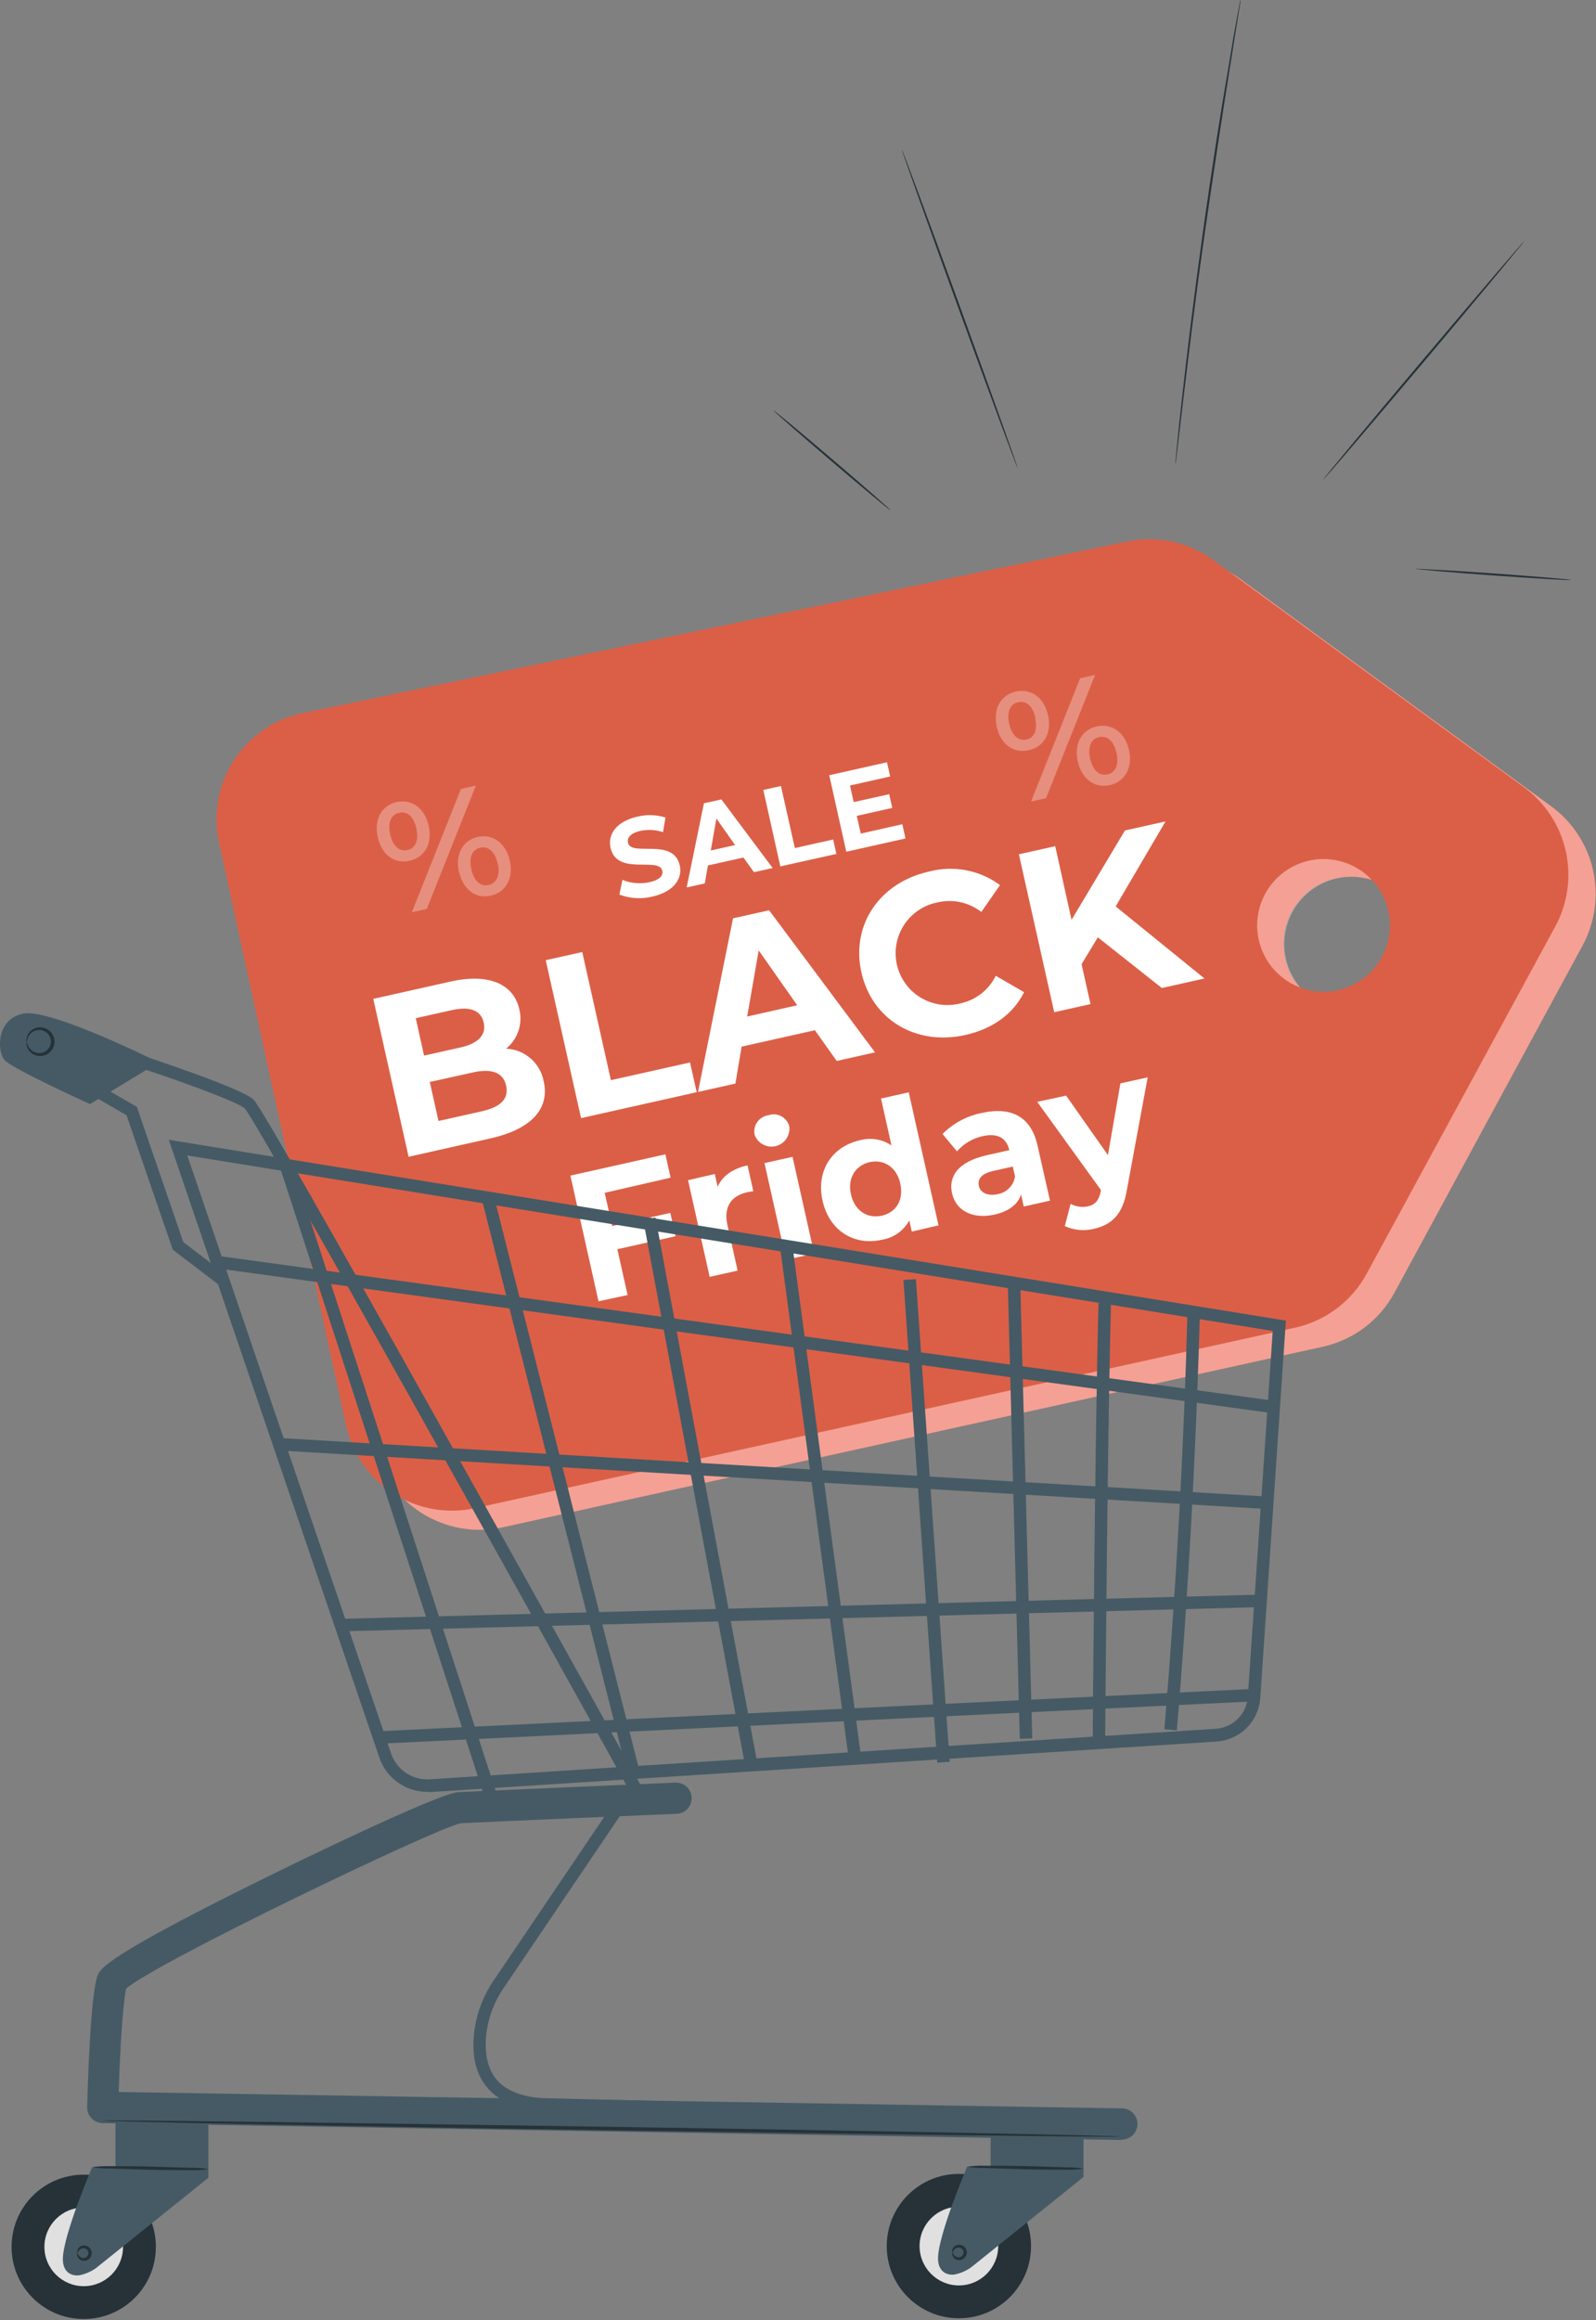 <?xml version="1.0" encoding="UTF-8"?> <svg xmlns="http://www.w3.org/2000/svg" width="925" height="1344" viewBox="0 0 925 1344" fill="none"><rect x="0" y="0" width="925" height="1344" fill="#808080" stroke="none"/> <g clip-path="url(#clip0_727_31)"> <path d="M899.1 467.105L719.047 335.514C711.96 330.323 703.863 326.677 695.279 324.81C686.695 322.944 677.815 322.9 669.213 324.68L191.31 424.132C183.191 425.821 175.488 429.103 168.644 433.787C161.801 438.472 155.954 444.466 151.441 451.423C146.928 458.381 143.839 466.163 142.352 474.322C140.864 482.48 141.009 490.853 142.776 498.955L216.589 836.708C218.347 844.773 221.679 852.411 226.392 859.187C231.106 865.963 237.109 871.744 244.058 876.198C251.008 880.652 258.767 883.692 266.892 885.145C275.018 886.598 283.35 886.434 291.412 884.664L766.497 780.121C775.286 778.204 783.557 774.414 790.749 769.012C797.94 763.609 803.882 756.719 808.17 748.812L917.155 547.778C924.421 534.424 926.595 518.887 923.275 504.051C919.954 489.216 911.364 476.088 899.1 467.105ZM821.134 553.448C819.804 561.032 816.254 568.051 810.933 573.617C805.613 579.184 798.761 583.047 791.245 584.719C783.729 586.392 775.885 585.797 768.707 583.011C761.529 580.225 755.338 575.373 750.917 569.068C746.497 562.763 744.045 555.289 743.873 547.591C743.701 539.893 745.815 532.316 749.949 525.82C754.083 519.324 760.051 514.2 767.098 511.095C774.144 507.991 781.953 507.046 789.537 508.38C799.711 510.161 808.762 515.908 814.7 524.359C820.639 532.809 822.979 543.272 821.207 553.448H821.134Z" fill="#FF725E"></path> <g opacity="0.4"> <path d="M899.1 467.105L719.047 335.514C711.96 330.323 703.863 326.677 695.279 324.81C686.695 322.944 677.815 322.9 669.213 324.68L191.31 424.132C183.191 425.821 175.488 429.103 168.644 433.787C161.801 438.472 155.954 444.466 151.441 451.423C146.928 458.381 143.839 466.163 142.352 474.322C140.864 482.48 141.009 490.853 142.776 498.955L216.589 836.708C218.347 844.773 221.679 852.411 226.392 859.187C231.106 865.963 237.109 871.744 244.058 876.198C251.008 880.652 258.767 883.692 266.892 885.145C275.018 886.598 283.35 886.434 291.412 884.664L766.497 780.121C775.286 778.204 783.557 774.414 790.749 769.012C797.94 763.609 803.882 756.719 808.17 748.812L917.155 547.778C924.421 534.424 926.595 518.887 923.275 504.051C919.954 489.216 911.364 476.088 899.1 467.105ZM821.459 553.087C820.569 558.18 818.684 563.049 815.912 567.414C813.14 571.779 809.534 575.555 805.302 578.527C801.07 581.498 796.294 583.606 791.247 584.731C786.199 585.856 780.98 585.975 775.887 585.082C770.864 584.105 766.084 582.148 761.818 579.324C757.552 576.499 753.884 572.862 751.024 568.621C748.164 564.379 746.167 559.615 745.147 554.601C744.128 549.588 744.106 544.422 745.083 539.4C746.06 534.378 748.017 529.598 750.841 525.332C753.665 521.066 757.302 517.398 761.544 514.538C765.786 511.677 770.55 509.681 775.564 508.661C780.577 507.642 785.742 507.62 790.765 508.597C795.748 509.41 800.517 511.22 804.785 513.918C809.053 516.617 812.734 520.148 815.606 524.301C818.478 528.455 820.483 533.144 821.501 538.09C822.52 543.036 822.53 548.137 821.532 553.087H821.459Z" fill="#E5E5E5"></path> </g> <path d="M883.283 456.018L703.23 324.464C696.146 319.267 688.049 315.617 679.464 313.75C670.879 311.884 661.998 311.843 653.396 313.63L175.457 413.046C167.337 414.739 159.632 418.025 152.789 422.713C145.945 427.401 140.099 433.398 135.586 440.358C131.073 447.319 127.984 455.104 126.497 463.265C125.011 471.426 125.155 479.801 126.923 487.905L200.555 825.622C202.314 833.686 205.645 841.325 210.359 848.101C215.072 854.877 221.075 860.658 228.025 865.112C234.974 869.566 242.733 872.606 250.859 874.059C258.984 875.512 267.316 875.348 275.378 873.578L750.464 769.071C759.254 767.147 767.527 763.352 774.718 757.943C781.91 752.533 787.851 745.638 792.137 737.726L901.375 536.692C908.636 523.334 910.805 507.794 907.478 492.958C904.151 478.122 895.554 464.997 883.283 456.018ZM804.956 542.687C803.642 550.179 800.136 557.113 794.881 562.612C789.626 568.111 782.858 571.929 775.433 573.581C768.009 575.234 760.261 574.649 753.169 571.898C746.077 569.147 739.96 564.356 735.592 558.129C731.224 551.902 728.8 544.52 728.627 536.915C728.454 529.311 730.54 521.826 734.621 515.407C738.703 508.988 744.595 503.923 751.555 500.854C758.514 497.784 766.228 496.847 773.72 498.161C778.7 499.037 783.458 500.886 787.723 503.602C791.988 506.318 795.676 509.848 798.577 513.989C801.478 518.131 803.534 522.803 804.629 527.739C805.723 532.676 805.835 537.779 804.956 542.759V542.687Z" fill="#DB5F47"></path> <path d="M589.838 271.343C589.549 271.343 574.274 230.212 555.749 179.258C537.223 128.305 522.454 86.885 522.742 86.776C523.031 86.668 538.307 127.871 556.832 178.861C575.357 229.851 590.163 271.235 589.838 271.343Z" fill="#263238"></path> <path d="M718.939 0C718.971 0.24 718.971 0.483 718.939 0.722C718.939 1.228 718.758 1.914 718.65 2.744C718.325 4.622 717.928 7.222 717.386 10.581C716.303 17.478 714.714 27.264 712.764 39.47C708.864 63.809 703.7 97.429 698.319 134.624C692.939 171.819 688.894 205.62 685.969 230.068C684.525 242.237 683.369 252.132 682.538 258.957C682.141 262.315 681.816 264.952 681.599 266.829L681.311 268.888C681.311 269.357 681.311 269.574 681.311 269.574C681.311 269.574 681.311 269.321 681.311 268.888C681.311 268.454 681.311 267.66 681.311 266.829L682.069 258.921C682.719 252.06 683.766 242.165 685.138 230.032C687.847 205.548 691.963 171.747 697.164 134.516C702.364 97.285 707.708 63.376 711.933 39.253C713.956 27.084 715.544 17.297 716.917 10.364C717.531 7.042 718.036 4.406 718.361 2.564C718.542 1.733 718.686 1.047 718.758 0.542C718.831 0.036 718.939 0 718.939 0Z" fill="#263238"></path> <path d="M883.463 139.644C883.716 139.644 857.86 170.917 825.684 209.051C793.509 247.185 767.292 277.916 767.039 277.663C766.786 277.41 792.642 246.354 824.818 208.22C856.993 170.086 883.21 139.427 883.463 139.644Z" fill="#263238"></path> <path d="M516.098 295.538C515.882 295.791 500.534 283.043 481.828 267.082C463.123 251.121 448.1 237.976 448.317 237.759C448.533 237.543 463.881 250.254 482.587 266.215C501.293 282.177 516.315 295.321 516.098 295.538Z" fill="#263238"></path> <path d="M910.401 335.947C910.401 336.272 890.18 335.08 865.263 333.311C840.346 331.541 820.195 329.7 820.231 329.519C820.268 329.339 840.453 330.386 865.37 332.155C890.287 333.925 910.438 335.622 910.401 335.947Z" fill="#263238"></path> <path d="M315.101 626.285C318.713 642.102 308.168 654.055 284.118 659.436L236.811 670.052L216.336 578.582L261.042 568.579C283.901 563.451 297.804 570.384 300.982 584.612C302.003 588.751 301.825 593.094 300.469 597.136C299.114 601.177 296.636 604.749 293.326 607.435C298.551 607.655 303.548 609.638 307.503 613.061C311.457 616.484 314.135 621.145 315.101 626.285ZM240.964 589.776L245.767 611.443L266.82 606.749C277.148 604.437 281.951 599.526 280.326 592.304C278.701 585.082 272.309 582.843 261.981 585.082L240.964 589.776ZM293.326 628.813C291.593 621.121 284.876 618.774 273.934 621.229L249.089 626.718L254.145 649.324L278.845 643.799C289.968 641.38 295.059 636.649 293.326 628.813Z" fill="white"></path> <path d="M316.293 556.192L337.454 551.462L354.066 625.671L399.928 615.415L403.792 632.641L336.768 647.663L316.293 556.192Z" fill="white"></path> <path d="M472.296 596.746L429.829 606.243L426.218 627.657L404.551 632.496L424.846 531.925L445.754 527.267L507.144 609.565L484.935 614.549L472.296 596.746ZM462.041 582.301L439.724 550.523L433.043 588.801L462.041 582.301Z" fill="white"></path> <path d="M499.236 563.27C493.097 535.717 509.853 511.233 538.309 504.878C545.333 502.995 552.691 502.719 559.836 504.069C566.982 505.42 573.731 508.362 579.584 512.678L568.751 528.242C565.216 525.494 561.112 523.569 556.74 522.607C552.367 521.645 547.834 521.67 543.472 522.681C539.522 523.433 535.763 524.972 532.419 527.207C529.075 529.441 526.214 532.324 524.006 535.686C521.798 539.047 520.289 542.818 519.567 546.775C518.845 550.731 518.926 554.792 519.805 558.717C520.684 562.641 522.343 566.349 524.683 569.62C527.023 572.891 529.997 575.658 533.427 577.757C536.858 579.856 540.675 581.244 544.653 581.838C548.63 582.433 552.687 582.222 556.581 581.218C560.992 580.276 565.132 578.347 568.69 575.576C572.249 572.806 575.134 569.265 577.129 565.22L593.523 574.718C587.276 587.248 575.467 595.951 559.434 599.526C531.014 605.846 505.483 590.86 499.236 563.27Z" fill="white"></path> <path d="M636.279 542.939L626.854 558.503L632.018 581.615L611.001 586.309L590.525 494.838L611.579 490.144L621.04 532.828L651.988 481.044L675.496 475.808L646.607 525.028L698.066 566.773L673.366 572.298L636.279 542.939Z" fill="white"></path> <path d="M358.977 518.167L360.747 509.681C365.707 511.683 371.155 512.149 376.383 511.017C382.45 509.681 384.472 507.081 383.858 504.372C382.016 496.066 357.533 507.55 353.849 491.083C352.188 483.536 356.846 475.916 369.449 473.027C374.811 471.716 380.43 471.891 385.7 473.533L384.255 482.019C380.051 480.629 375.556 480.367 371.219 481.261C365.152 482.633 363.311 485.45 363.997 488.23C365.838 496.391 390.322 484.98 393.969 501.267C395.63 508.669 390.9 516.361 378.225 519.322C371.842 520.914 365.124 520.511 358.977 518.167Z" fill="white"></path> <path d="M430.876 496.716L410.293 501.303L408.487 511.703L397.979 514.05L407.981 465.299L418.093 463.06L447.813 502.783L436.979 505.203L430.876 496.716ZM426.037 489.494L415.204 474.111L411.954 492.636L426.037 489.494Z" fill="white"></path> <path d="M442.395 457.571L452.614 455.296L460.667 491.228L482.876 486.28L484.754 494.622L452.253 501.844L442.395 457.571Z" fill="white"></path> <path d="M522.961 477.433L524.802 485.666L490.496 493.358L480.602 449.049L514.077 441.538L515.919 449.771L492.627 455.007L494.794 464.613L515.341 460.027L517.147 467.971L496.563 472.594L498.874 482.849L522.961 477.433Z" fill="white"></path> <path d="M350.455 690.925L354.789 710.172L388.481 702.553L391.514 716.059L357.786 723.606L363.744 750.148L346.88 753.759L330.594 680.958L385.628 668.644L388.661 682.15L350.455 690.925Z" fill="white"></path> <path d="M433.258 675.036L436.616 690.022C435.244 690.203 434.161 690.347 433.005 690.6C424.05 692.622 419.211 698.833 421.594 709.559L427.516 735.992L411.302 739.604L398.771 683.63L414.263 680.019L415.925 687.422C418.561 681.247 424.591 676.95 433.258 675.036Z" fill="white"></path> <path d="M437.338 657.269C437.085 655.992 437.096 654.676 437.371 653.403C437.646 652.13 438.179 650.927 438.937 649.867C439.695 648.808 440.662 647.916 441.778 647.245C442.894 646.574 444.136 646.139 445.427 645.966C446.642 645.553 447.929 645.395 449.208 645.502C450.487 645.609 451.73 645.98 452.859 646.59C453.988 647.2 454.979 648.037 455.769 649.048C456.56 650.06 457.133 651.223 457.452 652.466C457.776 655.01 457.149 657.584 455.69 659.694C454.232 661.804 452.045 663.3 449.551 663.895C447.056 664.491 444.43 664.144 442.176 662.921C439.921 661.698 438.199 659.685 437.338 657.269ZM443.08 673.7L459.33 670.089L471.861 726.098L455.611 729.709L443.08 673.7Z" fill="white"></path> <path d="M526.679 632.713L543.941 709.775L528.449 713.387L527.004 706.923C525.396 709.879 523.13 712.426 520.382 714.367C517.633 716.308 514.475 717.591 511.151 718.117C495.334 721.728 480.673 713.134 476.737 695.547C472.801 677.961 482.442 664.022 498.404 660.483C501.485 659.631 504.714 659.458 507.869 659.976C511.024 660.493 514.029 661.689 516.676 663.48L510.61 636.324L526.679 632.713ZM521.768 685.472C519.601 675.794 512.054 671.389 504.037 673.158C496.02 674.928 491.001 682.222 493.204 691.9C495.406 701.578 502.918 705.984 511.043 704.178C519.168 702.373 523.935 695.331 521.768 685.472Z" fill="white"></path> <path d="M601.322 663.552L608.545 695.475L593.342 698.87L591.789 691.9C589.911 697.678 584.566 701.686 576.477 703.528C563.369 706.489 553.944 700.928 551.777 691.25C549.61 681.572 554.991 672.941 572.072 669.113L584.964 666.225C583.411 659.255 578.319 656.149 569.58 658.099C563.776 659.345 558.531 662.436 554.63 666.911L546.252 656.872C552.42 650.653 560.304 646.416 568.894 644.702C585.866 640.874 597.531 646.58 601.322 663.552ZM588.286 681.428L586.986 675.722L575.863 678.214C568.28 679.911 566.511 683.233 567.341 686.989C568.172 690.744 572.288 692.983 578.175 691.719C580.728 691.285 583.08 690.057 584.895 688.209C586.711 686.362 587.897 683.989 588.286 681.428Z" fill="white"></path> <path d="M665.169 624.046L653.144 689.047C650.76 703.781 643.971 709.559 633.896 711.798C628.292 713.177 622.385 712.617 617.14 710.209L620.499 697.317C623.532 698.961 627.048 699.485 630.429 698.798C634.907 697.823 636.965 695.186 638.013 689.806V689.228L601.143 638.238L617.898 634.627L642.129 669.078L649.352 627.549L665.169 624.046Z" fill="white"></path> <g opacity="0.3"> <path d="M218.935 484.908C216.66 474.724 221.066 466.599 229.769 464.613C238.472 462.627 246.163 468.008 248.438 478.299C250.714 488.591 246.236 496.608 237.388 498.594C228.541 500.58 221.21 495.091 218.935 484.908ZM241.324 479.888C239.808 472.991 236.088 469.741 231.322 470.824C226.555 471.908 224.569 476.494 226.121 483.319C227.674 490.144 231.538 493.43 236.124 492.419C240.711 491.408 242.877 486.822 241.324 479.888ZM267.144 456.993L275.811 455.043L247.355 526.472L238.688 528.422L267.144 456.993ZM265.989 505.094C263.714 494.947 268.119 486.786 276.822 484.799C285.525 482.813 293.217 488.411 295.492 498.486C297.767 508.561 293.289 516.831 284.442 518.817C275.594 520.803 268.372 515.206 266.097 505.022L265.989 505.094ZM288.378 500.111C286.861 493.286 283.033 489.963 278.339 491.011C273.644 492.058 271.622 496.608 273.175 503.505C274.728 510.403 278.483 513.653 283.178 512.605C287.872 511.558 290.003 506.828 288.486 500.039L288.378 500.111Z" fill="white"></path> </g> <g opacity="0.3"> <path d="M577.705 420.882C575.43 410.698 579.872 402.573 588.719 400.587C597.566 398.601 605.078 403.982 607.389 414.237C609.7 424.493 605.15 432.582 596.302 434.568C587.455 436.554 579.799 431.138 577.705 420.882ZM600.13 415.862C598.577 408.965 594.858 405.715 590.091 406.762C585.324 407.809 583.374 412.468 584.891 419.257C586.408 426.046 590.308 429.404 594.93 428.357C599.552 427.31 601.466 422.832 599.95 415.935L600.13 415.862ZM626.022 392.895L634.689 390.945L606.233 462.374L597.566 464.288L626.022 392.895ZM624.65 441.068C622.375 430.885 626.781 422.76 635.664 420.774C644.548 418.787 652.059 424.385 654.334 434.424C656.609 444.463 652.095 452.769 643.248 454.755C634.4 456.741 626.961 451.252 624.65 441.068ZM647.075 436.049C645.523 429.26 641.731 425.901 637.036 426.949C632.342 427.996 630.284 432.582 631.836 439.479C633.389 446.377 637.181 449.627 641.875 448.58C646.57 447.532 648.628 442.874 647.112 436.049H647.075Z" fill="white"></path> </g> <path d="M555.749 1342.85C578.844 1342.85 597.566 1324.13 597.566 1301.03C597.566 1277.94 578.844 1259.21 555.749 1259.21C532.654 1259.21 513.932 1277.94 513.932 1301.03C513.932 1324.13 532.654 1342.85 555.749 1342.85Z" fill="#263238"></path> <path d="M555.749 1323.82C568.334 1323.82 578.536 1313.62 578.536 1301.03C578.536 1288.45 568.334 1278.25 555.749 1278.25C543.165 1278.25 532.963 1288.45 532.963 1301.03C532.963 1313.62 543.165 1323.82 555.749 1323.82Z" fill="#E0E0E0"></path> <path d="M627.973 1233.07V1260.98L562.972 1313.24C559.996 1315.39 556.58 1316.86 552.969 1317.54C548.166 1318.04 543.652 1315.33 543.652 1308.15C543.652 1294.57 560.589 1254.92 560.589 1254.92H574.167V1233.25L627.973 1233.07Z" fill="#455A64"></path> <path d="M552.101 1304.68C551.92 1304.68 551.27 1303.05 553.112 1301.25C553.68 1300.78 554.36 1300.46 555.086 1300.32C555.812 1300.18 556.562 1300.22 557.265 1300.45C558.151 1300.75 558.923 1301.32 559.473 1302.08C560.023 1302.84 560.324 1303.74 560.334 1304.68C560.321 1305.62 560.019 1306.53 559.47 1307.29C558.921 1308.06 558.151 1308.63 557.265 1308.94C556.56 1309.18 555.806 1309.22 555.078 1309.08C554.349 1308.93 553.672 1308.6 553.112 1308.11C551.27 1306.34 551.92 1304.5 552.101 1304.68C552.281 1304.86 552.426 1306.09 553.943 1307.06C554.35 1307.31 554.809 1307.47 555.285 1307.51C555.761 1307.55 556.241 1307.49 556.687 1307.32C557.206 1307.1 557.649 1306.73 557.957 1306.26C558.266 1305.79 558.428 1305.24 558.42 1304.68C558.425 1304.12 558.263 1303.58 557.954 1303.11C557.644 1302.65 557.203 1302.29 556.687 1302.08C556.243 1301.9 555.762 1301.83 555.284 1301.87C554.806 1301.92 554.346 1302.07 553.943 1302.33C552.426 1303.27 552.426 1304.75 552.101 1304.68Z" fill="#263238"></path> <path d="M560.732 1255.06C563.99 1254.53 567.294 1254.34 570.591 1254.48C576.694 1254.48 585.036 1254.48 594.389 1254.66L618.15 1255.42C621.44 1255.36 624.728 1255.6 627.972 1256.15C624.715 1256.68 621.412 1256.89 618.114 1256.76C612.047 1256.76 603.669 1256.76 594.316 1256.54L570.591 1255.78C567.289 1255.87 563.986 1255.63 560.732 1255.06Z" fill="#263238"></path> <path d="M48.524 1343.28C71.62 1343.28 90.342 1324.56 90.342 1301.47C90.342 1278.37 71.62 1259.65 48.524 1259.65C25.429 1259.65 6.707 1278.37 6.707 1301.47C6.707 1324.56 25.429 1343.28 48.524 1343.28Z" fill="#263238"></path> <path d="M48.525 1324.25C61.109 1324.25 71.311 1314.05 71.311 1301.47C71.311 1288.88 61.109 1278.68 48.525 1278.68C35.94 1278.68 25.738 1288.88 25.738 1301.47C25.738 1314.05 35.94 1324.25 48.525 1324.25Z" fill="#E0E0E0"></path> <path d="M120.785 1225.52V1261.42L55.783 1313.67C52.807 1315.82 49.391 1317.29 45.781 1317.97C40.942 1318.47 36.428 1315.77 36.428 1308.58C36.428 1295 53.4 1255.35 53.4 1255.35H66.942V1225.52H120.785Z" fill="#455A64"></path> <path d="M44.879 1305.11C44.879 1305.11 44.084 1303.49 45.926 1301.68C46.489 1301.2 47.169 1300.87 47.897 1300.73C48.625 1300.59 49.377 1300.65 50.079 1300.89C50.971 1301.18 51.749 1301.74 52.301 1302.5C52.853 1303.26 53.15 1304.17 53.15 1305.11C53.15 1306.05 52.853 1306.97 52.301 1307.72C51.749 1308.48 50.971 1309.05 50.079 1309.34C49.378 1309.59 48.624 1309.64 47.895 1309.5C47.165 1309.36 46.486 1309.03 45.926 1308.54C44.084 1306.74 44.698 1304.93 44.879 1305.11C45.059 1305.29 45.24 1306.52 46.72 1307.5C47.128 1307.75 47.59 1307.9 48.067 1307.93C48.544 1307.97 49.023 1307.9 49.465 1307.71C49.993 1307.51 50.447 1307.16 50.767 1306.69C51.088 1306.23 51.26 1305.68 51.26 1305.11C51.26 1304.55 51.088 1304 50.767 1303.53C50.447 1303.07 49.993 1302.71 49.465 1302.51C49.023 1302.33 48.544 1302.25 48.067 1302.29C47.59 1302.33 47.128 1302.48 46.72 1302.73C45.24 1303.7 45.168 1305.15 44.879 1305.11Z" fill="#263238"></path> <path d="M53.543 1255.35C56.8 1254.81 60.103 1254.61 63.401 1254.74C69.468 1254.74 77.846 1254.74 87.163 1254.95L110.924 1255.71C114.226 1255.62 117.529 1255.87 120.783 1256.43C117.526 1256.97 114.223 1257.18 110.924 1257.05C104.822 1257.05 96.48 1257.05 87.127 1256.83L63.365 1256.07C60.076 1256.14 56.788 1255.9 53.543 1255.35Z" fill="#263238"></path> <path d="M247.574 1037.92C241.467 1037.91 235.516 1036 230.551 1032.44C225.586 1028.89 221.854 1023.87 219.876 1018.1L97.818 660.23L745.265 764.954L730.423 983.502C729.983 990.062 727.179 996.239 722.53 1000.89C717.881 1005.54 711.704 1008.34 705.145 1008.78L249.451 1038.03L247.574 1037.92ZM108.544 669.294L226.701 1015.79C228.279 1020.36 231.311 1024.29 235.335 1026.98C239.359 1029.67 244.152 1030.96 248.982 1030.66L704.675 1001.38C709.471 1001.06 713.989 999.013 717.395 995.621C720.8 992.229 722.862 987.719 723.201 982.924L737.645 770.949L108.544 669.294Z" fill="#455A64"></path> <path d="M127.211 744.515L100.127 723.859L73.368 646.038L49.932 632.46L53.543 626.213L79.326 641.163L106.23 719.453L131.58 738.773L127.211 744.515Z" fill="#455A64"></path> <path d="M126.278 727.453L125.297 734.608L737.759 818.614L738.74 811.459L126.278 727.453Z" fill="#455A64"></path> <path d="M161.925 832.952L161.498 840.162L736.616 874.229L737.043 867.019L161.925 832.952Z" fill="#455A64"></path> <path d="M729.86 923.697L197.434 937.732L197.624 944.952L730.05 930.917L729.86 923.697Z" fill="#455A64"></path> <path d="M726.683 978.273L220.664 1002.76L221.013 1009.97L727.032 985.487L726.683 978.273Z" fill="#455A64"></path> <path d="M682.068 1002.28L674.846 1001.67C681.599 921.029 686.149 839.164 688.279 758.237L695.502 758.454C693.263 839.272 688.857 921.318 682.068 1002.28Z" fill="#455A64"></path> <path d="M640.539 1006.32H633.316C633.316 1004.63 634.544 835.047 636.675 754.626L643.897 754.843C641.766 835.119 640.539 1004.59 640.539 1006.32Z" fill="#455A64"></path> <path d="M591.271 741.354L584.051 741.544L591.053 1007.16L598.272 1006.97L591.271 741.354Z" fill="#455A64"></path> <path d="M530.84 740.928L523.617 741.433L543.188 1021.01L550.41 1020.5L530.84 740.928Z" fill="#455A64"></path> <path d="M459.06 719.96L451.902 720.921L491.682 1017.09L498.84 1016.12L459.06 719.96Z" fill="#455A64"></path> <path d="M379.894 705.266L372.795 706.593L431.653 1021.71L438.753 1020.38L379.894 705.266Z" fill="#455A64"></path> <path d="M286.267 692.926L279.266 694.7L363.138 1025.67L370.139 1023.9L286.267 692.926Z" fill="#455A64"></path> <path d="M169.07 673.728L162.201 675.961L283.175 1048.06L290.044 1045.83L169.07 673.728Z" fill="#455A64"></path> <path d="M650.11 1239.57H649.929L59.395 1229.78C58.204 1229.76 57.029 1229.51 55.938 1229.03C54.847 1228.55 53.861 1227.86 53.039 1227C51.377 1225.25 50.469 1222.92 50.511 1220.5C50.8 1209.92 52.317 1156.51 56.434 1144.67C57.878 1140.48 60.334 1133.47 158.413 1085.41C168.127 1080.61 253.82 1038.75 265.665 1038.1C277.509 1037.45 386.819 1032.76 391.442 1032.58C393.836 1032.48 396.172 1033.33 397.936 1034.95C399.701 1036.58 400.748 1038.83 400.849 1041.23C400.949 1043.62 400.095 1045.96 398.473 1047.72C396.851 1049.49 394.594 1050.53 392.2 1050.63C391.081 1050.63 280.723 1055.36 267.001 1056.09C251.509 1059.41 90.053 1136.98 73.117 1151.89C71.348 1159.55 69.506 1186.12 68.82 1211.76L650.218 1221.26C652.612 1221.26 654.909 1222.21 656.602 1223.91C658.295 1225.6 659.246 1227.89 659.246 1230.29C659.246 1232.68 658.295 1234.98 656.602 1236.67C654.909 1238.37 652.612 1239.32 650.218 1239.32L650.11 1239.57Z" fill="#455A64"></path> <path d="M389.708 1224.51L314.704 1222.56C300.548 1221.88 289.967 1217.65 283.142 1210.07C276.317 1202.48 273.789 1192.99 274.512 1180.6C275.312 1169.09 279.041 1157.98 285.345 1148.32L357.893 1041.03L363.888 1045.07L291.376 1152.32C285.684 1160.89 282.312 1170.78 281.589 1181.03C280.976 1191.4 283.251 1199.56 288.378 1205.26C293.506 1210.97 302.823 1214.76 314.812 1215.34L389.708 1217.18V1224.51Z" fill="#455A64"></path> <path d="M368.872 1044.57C308.457 935.69 149.855 651.166 141.91 642.102C137.107 637.805 98.576 624.046 75.248 616.643L77.487 609.782C83.77 611.841 139.13 629.933 146.858 636.83C154.585 643.727 338.25 974.727 375.192 1041.03L368.872 1044.57Z" fill="#455A64"></path> <path d="M91.931 615.379L52.208 639.538C52.208 639.538 6.238 618.738 2.41 613.827C-1.418 608.915 -2.501 590.607 13.243 587.176C28.988 583.746 91.931 615.379 91.931 615.379Z" fill="#455A64"></path> <path d="M15.41 603.39C15.41 603.39 15.085 602.704 15.41 601.477C15.722 599.668 16.686 598.037 18.118 596.89C19.187 596.003 20.468 595.409 21.836 595.168C23.204 594.928 24.611 595.048 25.919 595.518C27.567 596.073 29 597.131 30.015 598.543C31.03 599.956 31.576 601.651 31.576 603.39C31.576 605.13 31.03 606.825 30.015 608.238C29 609.65 27.567 610.708 25.919 611.263C24.61 611.722 23.205 611.837 21.839 611.597C20.473 611.356 19.192 610.769 18.118 609.89C16.686 608.744 15.722 607.113 15.41 605.304C15.229 604.077 15.41 603.39 15.41 603.39C15.41 603.39 15.627 604.04 15.988 605.124C16.501 606.596 17.476 607.863 18.768 608.735C19.693 609.383 20.763 609.795 21.883 609.934C23.004 610.072 24.142 609.933 25.196 609.529C26.465 609.049 27.556 608.194 28.327 607.078C29.097 605.962 29.51 604.638 29.51 603.282C29.51 601.926 29.097 600.602 28.327 599.486C27.556 598.37 26.465 597.515 25.196 597.035C24.144 596.621 23.004 596.477 21.882 596.616C20.759 596.755 19.689 597.172 18.768 597.829C17.485 598.711 16.512 599.974 15.988 601.44C15.627 602.704 15.555 603.39 15.41 603.39Z" fill="#263238"></path> <path d="M59.574 1228.34C59.574 1227.83 191.526 1229.5 354.246 1231.95C516.965 1234.41 648.953 1237.08 648.953 1237.58C648.953 1238.09 517.037 1236.43 354.246 1233.97C191.454 1231.52 59.538 1228.85 59.574 1228.34Z" fill="#263238"></path> </g> <defs> <clipPath id="clip0_727_31"> <rect width="925" height="1344" fill="white"></rect> </clipPath> </defs> </svg> 